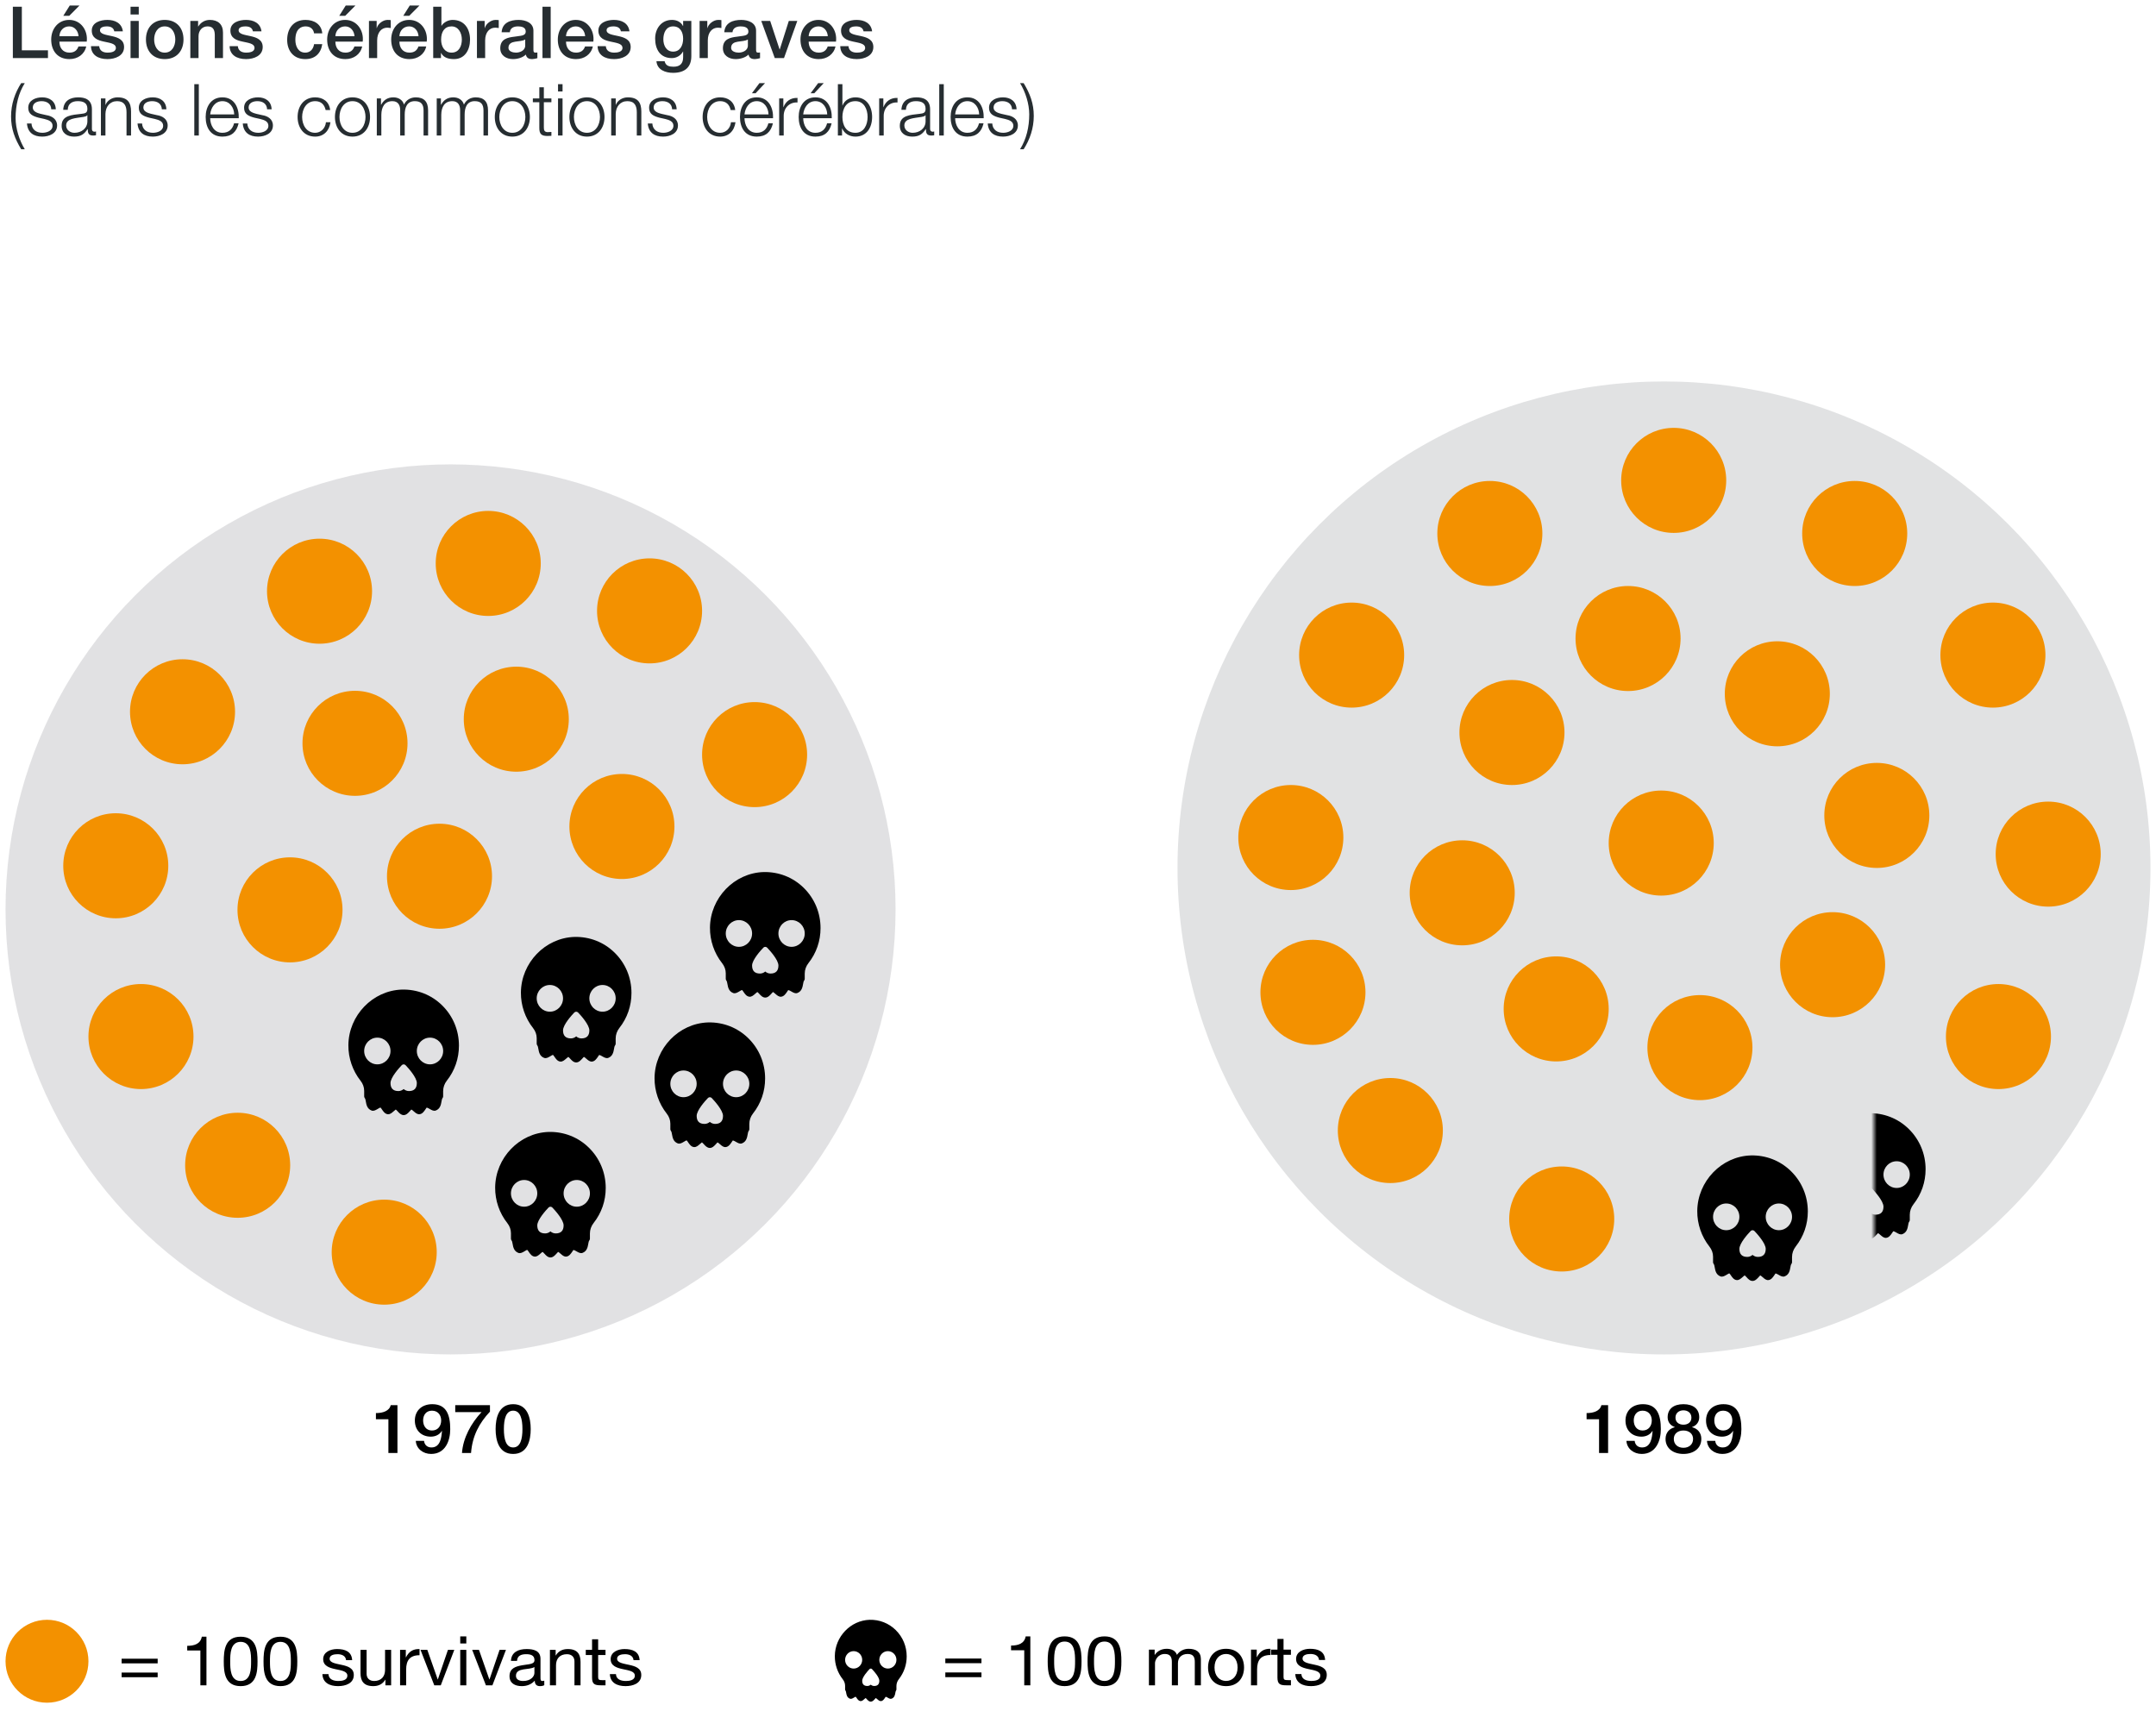 <svg xmlns="http://www.w3.org/2000/svg" xmlns:xlink="http://www.w3.org/1999/xlink" style="background:#fff" viewBox="0 0 390 313">
  <defs>
    <rect id="hirnverletzung-grafik-f-a" width="22.733" height="37.442"/>
  </defs>
  <g fill="none" fill-rule="evenodd">
    <g transform="translate(1 84)">
      <circle cx="80.5" cy="80.5" r="80.5" fill="#C4C5C8" fill-opacity=".5"/>
      <circle cx="9.5" cy="9.5" r="9.5" fill="#F39100" transform="translate(22.517 35.25)"/>
      <circle cx="9.5" cy="9.5" r="9.5" fill="#F39100" transform="translate(47.3 13.442)"/>
      <circle cx="9.5" cy="9.5" r="9.5" fill="#F39100" transform="translate(77.817 8.417)"/>
      <circle cx="9.5" cy="9.5" r="9.5" fill="#F39100" transform="translate(107 17)"/>
      <circle cx="9.5" cy="9.5" r="9.5" fill="#F39100" transform="translate(126 43)"/>
      <circle cx="9.5" cy="9.5" r="9.5" fill="#F39100" transform="translate(102 56)"/>
      <circle cx="9.5" cy="9.5" r="9.5" fill="#F39100" transform="translate(69 65)"/>
      <circle cx="9.5" cy="9.5" r="9.5" fill="#F39100" transform="translate(59 133)"/>
      <circle cx="9.5" cy="9.5" r="9.5" fill="#F39100" transform="translate(15 94)"/>
      <circle cx="9.5" cy="9.5" r="9.5" fill="#F39100" transform="translate(53.717 40.958)"/>
      <circle cx="9.5" cy="9.5" r="9.5" fill="#F39100" transform="translate(41.958 71.083)"/>
      <circle cx="9.5" cy="9.5" r="9.5" fill="#F39100" transform="translate(10.442 63.108)"/>
      <circle cx="9.5" cy="9.5" r="9.5" fill="#F39100" transform="translate(32.492 117.283)"/>
      <circle cx="9.5" cy="9.5" r="9.5" fill="#F39100" transform="translate(82.892 36.592)"/>
      <path fill="#000" fill-rule="nonzero" d="M16.982,2.862 C15.025,0.935 12.438,-0.061 9.71,0.003 C4.411,0.165 0.064,4.676 0.019,10.059 C4.05107021e-05,12.394 0.785,14.681 2.226,16.501 C2.645,17.028 2.876,17.673 2.876,18.316 L2.876,19.326 C2.876,19.349 2.886,19.369 2.889,19.39 C2.893,19.426 2.897,19.462 2.91,19.495 C2.921,19.527 2.94,19.552 2.957,19.58 C2.971,19.601 2.976,19.625 2.992,19.643 C3.088,19.752 3.133,20.016 3.179,20.27 C3.277,20.819 3.41,21.572 4.209,21.88 C4.579,22.023 4.937,21.818 5.282,21.618 C5.452,21.519 5.769,21.315 5.831,21.346 C5.89,21.386 6.014,21.57 6.096,21.692 C6.337,22.048 6.636,22.49 7.132,22.549 C7.547,22.6 7.879,22.303 8.178,22.04 C8.305,21.928 8.542,21.718 8.589,21.699 C8.658,21.73 8.827,21.913 8.927,22.023 C9.204,22.328 9.548,22.707 10.018,22.707 C10.489,22.707 10.832,22.328 11.11,22.023 C11.209,21.912 11.376,21.729 11.401,21.706 C11.494,21.717 11.732,21.927 11.858,22.04 C12.156,22.302 12.498,22.603 12.903,22.549 C13.399,22.489 13.7,22.047 13.942,21.692 C14.026,21.57 14.152,21.385 14.164,21.362 C14.29,21.342 14.581,21.512 14.76,21.616 C15.106,21.816 15.464,22.02 15.834,21.878 C16.629,21.57 16.762,20.818 16.859,20.269 C16.903,20.014 16.95,19.751 17.043,19.643 C17.059,19.626 17.063,19.605 17.076,19.585 C17.095,19.555 17.116,19.526 17.128,19.492 C17.14,19.461 17.142,19.429 17.147,19.396 C17.151,19.372 17.161,19.349 17.161,19.324 L17.161,18.369 C17.161,17.693 17.399,17.02 17.829,16.475 C19.262,14.66 20.019,12.47 20.019,10.143 C20.02,7.377 18.941,4.79 16.982,2.862 Z M5.257,13.528 C3.944,13.528 2.876,12.444 2.876,11.112 C2.876,9.78 3.944,8.696 5.257,8.696 C6.571,8.696 7.638,9.78 7.638,11.112 C7.638,12.444 6.571,13.528 5.257,13.528 Z M10.972,18.36 C10.631,18.36 10.286,18.229 10.019,17.995 C9.753,18.23 9.408,18.36 9.067,18.36 C8.119,18.36 7.638,17.872 7.638,16.91 C7.638,15.888 9.199,14.175 9.677,13.675 C9.679,13.673 9.683,13.672 9.685,13.669 C9.687,13.667 9.687,13.665 9.689,13.664 C9.709,13.644 9.735,13.635 9.757,13.62 C9.785,13.6 9.811,13.577 9.841,13.565 C9.873,13.553 9.905,13.551 9.938,13.545 C9.965,13.54 9.993,13.531 10.02,13.531 C10.049,13.531 10.075,13.54 10.103,13.545 C10.136,13.551 10.169,13.553 10.2,13.566 C10.23,13.579 10.255,13.601 10.282,13.62 C10.305,13.635 10.331,13.645 10.352,13.665 C10.354,13.667 10.354,13.669 10.356,13.67 C10.358,13.672 10.361,13.673 10.363,13.676 C10.841,14.176 12.402,15.889 12.402,16.911 C12.4,17.872 11.919,18.36 10.972,18.36 Z M14.781,13.528 C13.468,13.528 12.4,12.444 12.4,11.112 C12.4,9.78 13.468,8.696 14.781,8.696 C16.095,8.696 17.162,9.78 17.162,11.112 C17.162,12.444 16.095,13.528 14.781,13.528 Z" transform="translate(93.208 85.475)"/>
      <path fill="#000" fill-rule="nonzero" d="M16.982,2.862 C15.025,0.935 12.438,-0.061 9.71,0.003 C4.411,0.165 0.064,4.676 0.019,10.059 C4.05107021e-05,12.394 0.785,14.681 2.226,16.501 C2.645,17.028 2.876,17.673 2.876,18.316 L2.876,19.326 C2.876,19.349 2.886,19.369 2.889,19.39 C2.893,19.426 2.897,19.462 2.91,19.495 C2.921,19.527 2.94,19.552 2.957,19.58 C2.971,19.601 2.976,19.625 2.992,19.643 C3.088,19.752 3.133,20.016 3.179,20.27 C3.277,20.819 3.41,21.572 4.209,21.88 C4.579,22.023 4.937,21.818 5.282,21.618 C5.452,21.519 5.769,21.315 5.831,21.346 C5.89,21.386 6.014,21.57 6.096,21.692 C6.337,22.048 6.636,22.49 7.132,22.549 C7.547,22.6 7.879,22.303 8.178,22.04 C8.305,21.928 8.542,21.718 8.589,21.699 C8.658,21.73 8.827,21.913 8.927,22.023 C9.204,22.328 9.548,22.707 10.018,22.707 C10.489,22.707 10.832,22.328 11.11,22.023 C11.209,21.912 11.376,21.729 11.401,21.706 C11.494,21.717 11.732,21.927 11.858,22.04 C12.156,22.302 12.498,22.603 12.903,22.549 C13.399,22.489 13.7,22.047 13.942,21.692 C14.026,21.57 14.152,21.385 14.164,21.362 C14.29,21.342 14.581,21.512 14.76,21.616 C15.106,21.816 15.464,22.02 15.834,21.878 C16.629,21.57 16.762,20.818 16.859,20.269 C16.903,20.014 16.95,19.751 17.043,19.643 C17.059,19.626 17.063,19.605 17.076,19.585 C17.095,19.555 17.116,19.526 17.128,19.492 C17.14,19.461 17.142,19.429 17.147,19.396 C17.151,19.372 17.161,19.349 17.161,19.324 L17.161,18.369 C17.161,17.693 17.399,17.02 17.829,16.475 C19.262,14.66 20.019,12.47 20.019,10.143 C20.02,7.377 18.941,4.79 16.982,2.862 Z M5.257,13.528 C3.944,13.528 2.876,12.444 2.876,11.112 C2.876,9.78 3.944,8.696 5.257,8.696 C6.571,8.696 7.638,9.78 7.638,11.112 C7.638,12.444 6.571,13.528 5.257,13.528 Z M10.972,18.36 C10.631,18.36 10.286,18.229 10.019,17.995 C9.753,18.23 9.408,18.36 9.067,18.36 C8.119,18.36 7.638,17.872 7.638,16.91 C7.638,15.888 9.199,14.175 9.677,13.675 C9.679,13.673 9.683,13.672 9.685,13.669 C9.687,13.667 9.687,13.665 9.689,13.664 C9.709,13.644 9.735,13.635 9.757,13.62 C9.785,13.6 9.811,13.577 9.841,13.565 C9.873,13.553 9.905,13.551 9.938,13.545 C9.965,13.54 9.993,13.531 10.02,13.531 C10.049,13.531 10.075,13.54 10.103,13.545 C10.136,13.551 10.169,13.553 10.2,13.566 C10.23,13.579 10.255,13.601 10.282,13.62 C10.305,13.635 10.331,13.645 10.352,13.665 C10.354,13.667 10.354,13.669 10.356,13.67 C10.358,13.672 10.361,13.673 10.363,13.676 C10.841,14.176 12.402,15.889 12.402,16.911 C12.4,17.872 11.919,18.36 10.972,18.36 Z M14.781,13.528 C13.468,13.528 12.4,12.444 12.4,11.112 C12.4,9.78 13.468,8.696 14.781,8.696 C16.095,8.696 17.162,9.78 17.162,11.112 C17.162,12.444 16.095,13.528 14.781,13.528 Z" transform="translate(127.408 73.742)"/>
      <path fill="#000" fill-rule="nonzero" d="M16.982,2.862 C15.025,0.935 12.438,-0.061 9.71,0.003 C4.411,0.165 0.064,4.676 0.019,10.059 C4.05107021e-05,12.394 0.785,14.681 2.226,16.501 C2.645,17.028 2.876,17.673 2.876,18.316 L2.876,19.326 C2.876,19.349 2.886,19.369 2.889,19.39 C2.893,19.426 2.897,19.462 2.91,19.495 C2.921,19.527 2.94,19.552 2.957,19.58 C2.971,19.601 2.976,19.625 2.992,19.643 C3.088,19.752 3.133,20.016 3.179,20.27 C3.277,20.819 3.41,21.572 4.209,21.88 C4.579,22.023 4.937,21.818 5.282,21.618 C5.452,21.519 5.769,21.315 5.831,21.346 C5.89,21.386 6.014,21.57 6.096,21.692 C6.337,22.048 6.636,22.49 7.132,22.549 C7.547,22.6 7.879,22.303 8.178,22.04 C8.305,21.928 8.542,21.718 8.589,21.699 C8.658,21.73 8.827,21.913 8.927,22.023 C9.204,22.328 9.548,22.707 10.018,22.707 C10.489,22.707 10.832,22.328 11.11,22.023 C11.209,21.912 11.376,21.729 11.401,21.706 C11.494,21.717 11.732,21.927 11.858,22.04 C12.156,22.302 12.498,22.603 12.903,22.549 C13.399,22.489 13.7,22.047 13.942,21.692 C14.026,21.57 14.152,21.385 14.164,21.362 C14.29,21.342 14.581,21.512 14.76,21.616 C15.106,21.816 15.464,22.02 15.834,21.878 C16.629,21.57 16.762,20.818 16.859,20.269 C16.903,20.014 16.95,19.751 17.043,19.643 C17.059,19.626 17.063,19.605 17.076,19.585 C17.095,19.555 17.116,19.526 17.128,19.492 C17.14,19.461 17.142,19.429 17.147,19.396 C17.151,19.372 17.161,19.349 17.161,19.324 L17.161,18.369 C17.161,17.693 17.399,17.02 17.829,16.475 C19.262,14.66 20.019,12.47 20.019,10.143 C20.02,7.377 18.941,4.79 16.982,2.862 Z M5.257,13.528 C3.944,13.528 2.876,12.444 2.876,11.112 C2.876,9.78 3.944,8.696 5.257,8.696 C6.571,8.696 7.638,9.78 7.638,11.112 C7.638,12.444 6.571,13.528 5.257,13.528 Z M10.972,18.36 C10.631,18.36 10.286,18.229 10.019,17.995 C9.753,18.23 9.408,18.36 9.067,18.36 C8.119,18.36 7.638,17.872 7.638,16.91 C7.638,15.888 9.199,14.175 9.677,13.675 C9.679,13.673 9.683,13.672 9.685,13.669 C9.687,13.667 9.687,13.665 9.689,13.664 C9.709,13.644 9.735,13.635 9.757,13.62 C9.785,13.6 9.811,13.577 9.841,13.565 C9.873,13.553 9.905,13.551 9.938,13.545 C9.965,13.54 9.993,13.531 10.02,13.531 C10.049,13.531 10.075,13.54 10.103,13.545 C10.136,13.551 10.169,13.553 10.2,13.566 C10.23,13.579 10.255,13.601 10.282,13.62 C10.305,13.635 10.331,13.645 10.352,13.665 C10.354,13.667 10.354,13.669 10.356,13.67 C10.358,13.672 10.361,13.673 10.363,13.676 C10.841,14.176 12.402,15.889 12.402,16.911 C12.4,17.872 11.919,18.36 10.972,18.36 Z M14.781,13.528 C13.468,13.528 12.4,12.444 12.4,11.112 C12.4,9.78 13.468,8.696 14.781,8.696 C16.095,8.696 17.162,9.78 17.162,11.112 C17.162,12.444 16.095,13.528 14.781,13.528 Z" transform="translate(117.383 100.942)"/>
      <path fill="#000" fill-rule="nonzero" d="M16.982,2.862 C15.025,0.935 12.438,-0.061 9.71,0.003 C4.411,0.165 0.064,4.676 0.019,10.059 C4.05107021e-05,12.394 0.785,14.681 2.226,16.501 C2.645,17.028 2.876,17.673 2.876,18.316 L2.876,19.326 C2.876,19.349 2.886,19.369 2.889,19.39 C2.893,19.426 2.897,19.462 2.91,19.495 C2.921,19.527 2.94,19.552 2.957,19.58 C2.971,19.601 2.976,19.625 2.992,19.643 C3.088,19.752 3.133,20.016 3.179,20.27 C3.277,20.819 3.41,21.572 4.209,21.88 C4.579,22.023 4.937,21.818 5.282,21.618 C5.452,21.519 5.769,21.315 5.831,21.346 C5.89,21.386 6.014,21.57 6.096,21.692 C6.337,22.048 6.636,22.49 7.132,22.549 C7.547,22.6 7.879,22.303 8.178,22.04 C8.305,21.928 8.542,21.718 8.589,21.699 C8.658,21.73 8.827,21.913 8.927,22.023 C9.204,22.328 9.548,22.707 10.018,22.707 C10.489,22.707 10.832,22.328 11.11,22.023 C11.209,21.912 11.376,21.729 11.401,21.706 C11.494,21.717 11.732,21.927 11.858,22.04 C12.156,22.302 12.498,22.603 12.903,22.549 C13.399,22.489 13.7,22.047 13.942,21.692 C14.026,21.57 14.152,21.385 14.164,21.362 C14.29,21.342 14.581,21.512 14.76,21.616 C15.106,21.816 15.464,22.02 15.834,21.878 C16.629,21.57 16.762,20.818 16.859,20.269 C16.903,20.014 16.95,19.751 17.043,19.643 C17.059,19.626 17.063,19.605 17.076,19.585 C17.095,19.555 17.116,19.526 17.128,19.492 C17.14,19.461 17.142,19.429 17.147,19.396 C17.151,19.372 17.161,19.349 17.161,19.324 L17.161,18.369 C17.161,17.693 17.399,17.02 17.829,16.475 C19.262,14.66 20.019,12.47 20.019,10.143 C20.02,7.377 18.941,4.79 16.982,2.862 Z M5.257,13.528 C3.944,13.528 2.876,12.444 2.876,11.112 C2.876,9.78 3.944,8.696 5.257,8.696 C6.571,8.696 7.638,9.78 7.638,11.112 C7.638,12.444 6.571,13.528 5.257,13.528 Z M10.972,18.36 C10.631,18.36 10.286,18.229 10.019,17.995 C9.753,18.23 9.408,18.36 9.067,18.36 C8.119,18.36 7.638,17.872 7.638,16.91 C7.638,15.888 9.199,14.175 9.677,13.675 C9.679,13.673 9.683,13.672 9.685,13.669 C9.687,13.667 9.687,13.665 9.689,13.664 C9.709,13.644 9.735,13.635 9.757,13.62 C9.785,13.6 9.811,13.577 9.841,13.565 C9.873,13.553 9.905,13.551 9.938,13.545 C9.965,13.54 9.993,13.531 10.02,13.531 C10.049,13.531 10.075,13.54 10.103,13.545 C10.136,13.551 10.169,13.553 10.2,13.566 C10.23,13.579 10.255,13.601 10.282,13.62 C10.305,13.635 10.331,13.645 10.352,13.665 C10.354,13.667 10.354,13.669 10.356,13.67 C10.358,13.672 10.361,13.673 10.363,13.676 C10.841,14.176 12.402,15.889 12.402,16.911 C12.4,17.872 11.919,18.36 10.972,18.36 Z M14.781,13.528 C13.468,13.528 12.4,12.444 12.4,11.112 C12.4,9.78 13.468,8.696 14.781,8.696 C16.095,8.696 17.162,9.78 17.162,11.112 C17.162,12.444 16.095,13.528 14.781,13.528 Z" transform="translate(88.55 120.75)"/>
      <path fill="#000" fill-rule="nonzero" d="M16.982,2.862 C15.025,0.935 12.438,-0.061 9.71,0.003 C4.411,0.165 0.064,4.676 0.019,10.059 C4.05107021e-05,12.394 0.785,14.681 2.226,16.501 C2.645,17.028 2.876,17.673 2.876,18.316 L2.876,19.326 C2.876,19.349 2.886,19.369 2.889,19.39 C2.893,19.426 2.897,19.462 2.91,19.495 C2.921,19.527 2.94,19.552 2.957,19.58 C2.971,19.601 2.976,19.625 2.992,19.643 C3.088,19.752 3.133,20.016 3.179,20.27 C3.277,20.819 3.41,21.572 4.209,21.88 C4.579,22.023 4.937,21.818 5.282,21.618 C5.452,21.519 5.769,21.315 5.831,21.346 C5.89,21.386 6.014,21.57 6.096,21.692 C6.337,22.048 6.636,22.49 7.132,22.549 C7.547,22.6 7.879,22.303 8.178,22.04 C8.305,21.928 8.542,21.718 8.589,21.699 C8.658,21.73 8.827,21.913 8.927,22.023 C9.204,22.328 9.548,22.707 10.018,22.707 C10.489,22.707 10.832,22.328 11.11,22.023 C11.209,21.912 11.376,21.729 11.401,21.706 C11.494,21.717 11.732,21.927 11.858,22.04 C12.156,22.302 12.498,22.603 12.903,22.549 C13.399,22.489 13.7,22.047 13.942,21.692 C14.026,21.57 14.152,21.385 14.164,21.362 C14.29,21.342 14.581,21.512 14.76,21.616 C15.106,21.816 15.464,22.02 15.834,21.878 C16.629,21.57 16.762,20.818 16.859,20.269 C16.903,20.014 16.95,19.751 17.043,19.643 C17.059,19.626 17.063,19.605 17.076,19.585 C17.095,19.555 17.116,19.526 17.128,19.492 C17.14,19.461 17.142,19.429 17.147,19.396 C17.151,19.372 17.161,19.349 17.161,19.324 L17.161,18.369 C17.161,17.693 17.399,17.02 17.829,16.475 C19.262,14.66 20.019,12.47 20.019,10.143 C20.02,7.377 18.941,4.79 16.982,2.862 Z M5.257,13.528 C3.944,13.528 2.876,12.444 2.876,11.112 C2.876,9.78 3.944,8.696 5.257,8.696 C6.571,8.696 7.638,9.78 7.638,11.112 C7.638,12.444 6.571,13.528 5.257,13.528 Z M10.972,18.36 C10.631,18.36 10.286,18.229 10.019,17.995 C9.753,18.23 9.408,18.36 9.067,18.36 C8.119,18.36 7.638,17.872 7.638,16.91 C7.638,15.888 9.199,14.175 9.677,13.675 C9.679,13.673 9.683,13.672 9.685,13.669 C9.687,13.667 9.687,13.665 9.689,13.664 C9.709,13.644 9.735,13.635 9.757,13.62 C9.785,13.6 9.811,13.577 9.841,13.565 C9.873,13.553 9.905,13.551 9.938,13.545 C9.965,13.54 9.993,13.531 10.02,13.531 C10.049,13.531 10.075,13.54 10.103,13.545 C10.136,13.551 10.169,13.553 10.2,13.566 C10.23,13.579 10.255,13.601 10.282,13.62 C10.305,13.635 10.331,13.645 10.352,13.665 C10.354,13.667 10.354,13.669 10.356,13.67 C10.358,13.672 10.361,13.673 10.363,13.676 C10.841,14.176 12.402,15.889 12.402,16.911 C12.4,17.872 11.919,18.36 10.972,18.36 Z M14.781,13.528 C13.468,13.528 12.4,12.444 12.4,11.112 C12.4,9.78 13.468,8.696 14.781,8.696 C16.095,8.696 17.162,9.78 17.162,11.112 C17.162,12.444 16.095,13.528 14.781,13.528 Z" transform="translate(62 95)"/>
    </g>
    <path fill="#000" d="M68 256.72L70.256 256.72 70.256 262.827 71.895 262.827 71.895 254.173 70.675 254.173C70.452 255.212 69.259 255.62 68 255.607L68 256.72zM78.138 255.174C77.049 255.174 76.538 256.003 76.538 256.942 76.538 257.882 77.049 258.76 78.138 258.76 79.252 258.76 79.803 257.894 79.803 256.942 79.803 256.015 79.252 255.174 78.138 255.174zM75.213 260.639L76.708 260.639C76.774 261.343 77.272 261.826 78.046 261.826 79.672 261.826 79.856 259.996 79.948 258.859L79.921 258.834C79.528 259.501 78.78 259.872 77.941 259.872 76.21 259.872 75.043 258.723 75.043 256.955 75.043 255.273 76.197 254 78.203 254 80.8 254 81.443 256.003 81.443 258.525 81.443 260.589 80.577 263 77.98 263 76.525 263 75.292 262.048 75.213 260.639zM82.348 255.434L87.108 255.434C85.22 257.437 83.764 260.095 83.567 262.827L85.207 262.827C85.443 259.699 86.715 257.387 88.63 255.348L88.63 254.173 82.348 254.173 82.348 255.434zM92.826 261.826C94.138 261.826 94.505 260.305 94.505 258.5 94.505 256.695 94.138 255.174 92.826 255.174 91.515 255.174 91.148 256.695 91.148 258.5 91.148 260.305 91.515 261.826 92.826 261.826zM92.826 254C95.462 254 96 256.534 96 258.5 96 260.466 95.462 263 92.826 263 90.19 263 89.652 260.466 89.652 258.5 89.652 256.534 90.19 254 92.826 254zM28.521 300.041L22 300.041 22 300.884 28.521 300.884 28.521 300.041zM22 303.388L28.521 303.388 28.521 302.545 22 302.545 22 303.388zM37.345 296.062L36.504 296.062C36.258 297.388 35.12 297.711 33.865 297.711L33.865 298.554 36.246 298.554 36.246 304.851 37.345 304.851 37.345 296.062zM40.477 300.537C40.477 298.591 40.658 296.062 43.53 296.062 46.402 296.062 46.584 298.591 46.584 300.537 46.584 302.471 46.402 305 43.53 305 40.658 305 40.477 302.471 40.477 300.537zM41.641 300.525C41.641 301.839 41.654 304.07 43.53 304.07 45.406 304.07 45.419 301.839 45.419 300.525 45.419 299.223 45.406 296.992 43.53 296.992 41.654 296.992 41.641 299.223 41.641 300.525zM47.67 300.537C47.67 298.591 47.852 296.062 50.724 296.062 53.596 296.062 53.778 298.591 53.778 300.537 53.778 302.471 53.596 305 50.724 305 47.852 305 47.67 302.471 47.67 300.537zM48.835 300.525C48.835 301.839 48.848 304.07 50.724 304.07 52.6 304.07 52.613 301.839 52.613 300.525 52.613 299.223 52.6 296.992 50.724 296.992 48.848 296.992 48.835 299.223 48.835 300.525zM58.319 302.831C58.384 304.417 59.652 305 61.153 305 62.511 305 63.999 304.504 63.999 302.979 63.999 301.74 62.912 301.393 61.813 301.157 60.79 300.921 59.626 300.798 59.626 300.041 59.626 299.397 60.389 299.223 61.049 299.223 61.774 299.223 62.524 299.483 62.602 300.302L63.702 300.302C63.611 298.74 62.434 298.293 60.959 298.293 59.794 298.293 58.461 298.826 58.461 300.116 58.461 301.343 59.561 301.69 60.648 301.926 61.748 302.161 62.835 302.298 62.835 303.116 62.835 303.921 61.903 304.07 61.217 304.07 60.312 304.07 59.458 303.773 59.419 302.831L58.319 302.831zM70.753 298.442L69.653 298.442 69.653 302.062C69.653 303.215 69.006 304.07 67.674 304.07 66.833 304.07 66.315 303.562 66.315 302.781L66.315 298.442 65.215 298.442 65.215 302.657C65.215 304.033 65.759 305 67.519 305 68.476 305 69.226 304.628 69.692 303.835L69.718 303.835 69.718 304.851 70.753 304.851 70.753 298.442zM72.371 304.851L73.47 304.851 73.47 302C73.47 300.376 74.117 299.409 75.89 299.409L75.89 298.293C74.7 298.256 73.962 298.764 73.432 299.793L73.406 299.793 73.406 298.442 72.371 298.442 72.371 304.851zM82.178 298.442L81.027 298.442 79.202 303.785 79.176 303.785 77.3 298.442 76.071 298.442 78.555 304.851 79.733 304.851 82.178 298.442zM83.252 304.851L84.352 304.851 84.352 298.442 83.252 298.442 83.252 304.851zM84.352 296L83.252 296 83.252 297.289 84.352 297.289 84.352 296zM91.52 298.442L90.368 298.442 88.544 303.785 88.518 303.785 86.642 298.442 85.413 298.442 87.897 304.851 89.074 304.851 91.52 298.442zM96.67 302.62L96.67 301.541C96.243 301.839 95.414 301.851 94.677 301.975 93.952 302.099 93.331 302.347 93.331 303.128 93.331 303.822 93.952 304.07 94.625 304.07 96.074 304.07 96.67 303.202 96.67 302.62zM98.455 304.008L98.455 304.826C98.261 304.938 98.015 305 97.666 305 97.096 305 96.734 304.702 96.734 304.008 96.126 304.69 95.311 305 94.379 305 93.163 305 92.167 304.479 92.167 303.202 92.167 301.752 93.292 301.442 94.431 301.231 95.647 301.008 96.682 301.083 96.682 300.289 96.682 299.372 95.893 299.223 95.194 299.223 94.263 299.223 93.577 299.496 93.525 300.438L92.426 300.438C92.49 298.851 93.771 298.293 95.259 298.293 96.462 298.293 97.769 298.554 97.769 300.054L97.769 303.351C97.769 303.847 97.769 304.07 98.119 304.07 98.209 304.07 98.313 304.058 98.455 304.008zM99.477 304.851L100.577 304.851 100.577 301.231C100.577 300.079 101.224 299.223 102.557 299.223 103.398 299.223 103.915 299.731 103.915 300.512L103.915 304.851 105.015 304.851 105.015 300.636C105.015 299.26 104.472 298.293 102.712 298.293 101.754 298.293 101.004 298.665 100.538 299.459L100.512 299.459 100.512 298.442 99.477 298.442 99.477 304.851zM108.198 296.521L107.098 296.521 107.098 298.442 105.96 298.442 105.96 299.372 107.098 299.372 107.098 303.45C107.098 304.628 107.551 304.851 108.69 304.851L109.531 304.851 109.531 303.921 109.026 303.921C108.34 303.921 108.198 303.835 108.198 303.351L108.198 299.372 109.531 299.372 109.531 298.442 108.198 298.442 108.198 296.521zM110.32 302.831C110.385 304.417 111.653 305 113.153 305 114.512 305 116 304.504 116 302.979 116 301.74 114.913 301.393 113.813 301.157 112.791 300.921 111.627 300.798 111.627 300.041 111.627 299.397 112.39 299.223 113.05 299.223 113.775 299.223 114.525 299.483 114.603 300.302L115.702 300.302C115.612 298.74 114.434 298.293 112.959 298.293 111.795 298.293 110.462 298.826 110.462 300.116 110.462 301.343 111.562 301.69 112.649 301.926 113.749 302.161 114.836 302.298 114.836 303.116 114.836 303.921 113.904 304.07 113.218 304.07 112.312 304.07 111.459 303.773 111.42 302.831L110.32 302.831zM177.536 300.007L171 300.007 171 300.856 177.536 300.856 177.536 300.007zM171 303.377L177.536 303.377 177.536 302.528 171 302.528 171 303.377zM186.379 296L185.537 296C185.29 297.336 184.149 297.66 182.891 297.66L182.891 298.509 185.277 298.509 185.277 304.85 186.379 304.85 186.379 296zM189.518 300.506C189.518 298.546 189.699 296 192.578 296 195.457 296 195.638 298.546 195.638 300.506 195.638 302.454 195.457 305 192.578 305 189.699 305 189.518 302.454 189.518 300.506zM190.685 300.494C190.685 301.817 190.698 304.064 192.578 304.064 194.458 304.064 194.471 301.817 194.471 300.494 194.471 299.183 194.458 296.936 192.578 296.936 190.698 296.936 190.685 299.183 190.685 300.494zM196.727 300.506C196.727 298.546 196.909 296 199.788 296 202.667 296 202.848 298.546 202.848 300.506 202.848 302.454 202.667 305 199.788 305 196.909 305 196.727 302.454 196.727 300.506zM197.895 300.494C197.895 301.817 197.908 304.064 199.788 304.064 201.668 304.064 201.681 301.817 201.681 300.494 201.681 299.183 201.668 296.936 199.788 296.936 197.908 296.936 197.895 299.183 197.895 300.494zM207.828 304.85L208.93 304.85 208.93 300.831C208.93 300.344 209.41 299.183 210.719 299.183 211.705 299.183 211.977 299.782 211.977 300.619L211.977 304.85 213.079 304.85 213.079 300.831C213.079 299.832 213.767 299.183 214.83 299.183 215.906 299.183 216.127 299.82 216.127 300.619L216.127 304.85 217.229 304.85 217.229 300.119C217.229 298.784 216.334 298.247 214.999 298.247 214.143 298.247 213.352 298.659 212.898 299.345 212.626 298.559 211.874 298.247 211.057 298.247 210.136 298.247 209.384 298.621 208.891 299.345L208.865 299.345 208.865 298.397 207.828 298.397 207.828 304.85zM218.526 301.63C218.526 299.732 219.654 298.247 221.781 298.247 223.907 298.247 225.036 299.732 225.036 301.63 225.036 303.515 223.907 305 221.781 305 219.654 305 218.526 303.515 218.526 301.63zM219.693 301.63C219.693 303.19 220.627 304.064 221.781 304.064 222.935 304.064 223.868 303.19 223.868 301.63 223.868 300.057 222.935 299.183 221.781 299.183 220.627 299.183 219.693 300.057 219.693 301.63zM226.293 304.85L227.396 304.85 227.396 301.979C227.396 300.344 228.044 299.37 229.821 299.37L229.821 298.247C228.628 298.209 227.888 298.721 227.357 299.757L227.331 299.757 227.331 298.397 226.293 298.397 226.293 304.85zM232.181 296.462L231.078 296.462 231.078 298.397 229.937 298.397 229.937 299.333 231.078 299.333 231.078 303.44C231.078 304.626 231.532 304.85 232.673 304.85L233.516 304.85 233.516 303.914 233.011 303.914C232.323 303.914 232.181 303.827 232.181 303.34L232.181 299.333 233.516 299.333 233.516 298.397 232.181 298.397 232.181 296.462zM234.307 302.816C234.372 304.413 235.643 305 237.147 305 238.509 305 240 304.501 240 302.965 240 301.717 238.911 301.368 237.808 301.13 236.784 300.893 235.617 300.768 235.617 300.007 235.617 299.358 236.382 299.183 237.043 299.183 237.77 299.183 238.522 299.445 238.6 300.269L239.702 300.269C239.611 298.696 238.431 298.247 236.953 298.247 235.786 298.247 234.45 298.784 234.45 300.082 234.45 301.318 235.552 301.667 236.641 301.904 237.744 302.141 238.833 302.279 238.833 303.103 238.833 303.914 237.899 304.064 237.212 304.064 236.304 304.064 235.448 303.764 235.41 302.816L234.307 302.816zM287 256.72L289.254 256.72 289.254 262.827 290.891 262.827 290.891 254.173 289.673 254.173C289.45 255.212 288.258 255.62 287 255.607L287 256.72zM297.128 255.174C296.041 255.174 295.53 256.003 295.53 256.942 295.53 257.882 296.041 258.76 297.128 258.76 298.242 258.76 298.792 257.894 298.792 256.942 298.792 256.015 298.242 255.174 297.128 255.174zM294.206 260.639L295.7 260.639C295.766 261.343 296.263 261.826 297.036 261.826 298.661 261.826 298.845 259.996 298.936 258.859L298.91 258.834C298.517 259.501 297.77 259.872 296.932 259.872 295.202 259.872 294.036 258.723 294.036 256.955 294.036 255.273 295.189 254 297.194 254 299.788 254 300.43 256.003 300.43 258.525 300.43 260.589 299.565 263 296.971 263 295.517 263 294.285 262.048 294.206 260.639zM304.518 261.887C305.514 261.887 306.261 261.294 306.261 260.28 306.261 259.328 305.514 258.76 304.518 258.76 303.522 258.76 302.775 259.328 302.775 260.28 302.775 261.294 303.522 261.887 304.518 261.887zM304.518 263C302.657 263 301.282 261.974 301.282 260.28 301.282 259.192 301.937 258.413 302.959 258.166L302.959 258.141C302.133 257.845 301.662 257.202 301.662 256.361 301.662 254.89 302.697 254 304.518 254 306.339 254 307.374 254.89 307.374 256.361 307.374 257.202 306.903 257.845 306.077 258.141L306.077 258.166C307.099 258.413 307.754 259.192 307.754 260.28 307.754 261.974 306.379 263 304.518 263zM304.518 255.113C303.719 255.113 303.077 255.582 303.077 256.435 303.077 257.251 303.693 257.709 304.518 257.709 305.343 257.709 305.959 257.251 305.959 256.435 305.959 255.582 305.317 255.113 304.518 255.113zM311.698 255.174C310.611 255.174 310.1 256.003 310.1 256.942 310.1 257.882 310.611 258.76 311.698 258.76 312.812 258.76 313.362 257.894 313.362 256.942 313.362 256.015 312.812 255.174 311.698 255.174zM308.776 260.639L310.27 260.639C310.336 261.343 310.833 261.826 311.606 261.826 313.231 261.826 313.415 259.996 313.506 258.859L313.48 258.834C313.087 259.501 312.34 259.872 311.502 259.872 309.772 259.872 308.606 258.723 308.606 256.955 308.606 255.273 309.759 254 311.764 254 314.358 254 315 256.003 315 258.525 315 260.589 314.135 263 311.541 263 310.087 263 308.855 262.048 308.776 260.639z"/>
    <path fill="#262D31" d="M2.325,10.508 L8.676,10.508 L8.676,9.103 L3.952,9.103 L3.952,1.221 L2.325,1.221 L2.325,10.508 Z M15.69,7.53 L10.745,7.53 C10.745,8.583 11.318,9.52 12.554,9.52 C13.413,9.52 13.933,9.142 14.193,8.401 L15.599,8.401 C15.273,9.871 14.024,10.69 12.554,10.69 C10.446,10.69 9.261,9.22 9.261,7.152 C9.261,5.24 10.511,3.601 12.515,3.601 C14.636,3.601 15.937,5.513 15.69,7.53 Z M10.745,6.554 L14.206,6.554 C14.154,5.617 13.517,4.772 12.515,4.772 C11.487,4.772 10.784,5.552 10.745,6.554 Z M11.448,2.86 L12.528,2.86 L14.376,1 L12.619,1 L11.448,2.86 Z M16.458,8.349 C16.484,9.936 17.746,10.69 19.438,10.69 C20.83,10.69 22.444,10.105 22.444,8.505 C22.444,7.178 21.351,6.788 20.271,6.541 C19.178,6.294 18.085,6.19 18.085,5.461 C18.085,4.876 18.878,4.772 19.308,4.772 C19.958,4.772 20.544,4.967 20.674,5.67 L22.223,5.67 C22.04,4.174 20.791,3.601 19.412,3.601 C18.189,3.601 16.601,4.057 16.601,5.526 C16.601,6.892 17.668,7.282 18.761,7.517 C19.841,7.764 20.921,7.855 20.96,8.635 C20.999,9.403 20.023,9.52 19.464,9.52 C18.67,9.52 18.019,9.207 17.941,8.349 L16.458,8.349 Z M23.615,10.508 L25.099,10.508 L25.099,3.783 L23.615,3.783 L23.615,10.508 Z M23.615,2.626 L25.099,2.626 L25.099,1.221 L23.615,1.221 L23.615,2.626 Z M29.797,9.52 C31.124,9.52 31.71,8.31 31.71,7.139 C31.71,5.982 31.124,4.772 29.797,4.772 C28.469,4.772 27.884,5.982 27.884,7.139 C27.884,8.31 28.469,9.52 29.797,9.52 Z M29.797,10.69 C27.637,10.69 26.4,9.207 26.4,7.139 C26.4,5.084 27.637,3.601 29.797,3.601 C31.957,3.601 33.193,5.084 33.193,7.139 C33.193,9.207 31.957,10.69 29.797,10.69 Z M34.43,10.508 L35.913,10.508 L35.913,6.541 C35.913,5.552 36.551,4.772 37.54,4.772 C38.412,4.772 38.828,5.227 38.854,6.281 L38.854,10.508 L40.337,10.508 L40.337,5.891 C40.337,4.382 39.413,3.601 37.956,3.601 C37.071,3.601 36.303,4.057 35.861,4.798 L35.835,4.772 L35.835,3.783 L34.43,3.783 L34.43,10.508 Z M41.535,8.349 C41.561,9.936 42.823,10.69 44.515,10.69 C45.907,10.69 47.521,10.105 47.521,8.505 C47.521,7.178 46.428,6.788 45.348,6.541 C44.255,6.294 43.161,6.19 43.161,5.461 C43.161,4.876 43.955,4.772 44.385,4.772 C45.035,4.772 45.621,4.967 45.751,5.67 L47.3,5.67 C47.117,4.174 45.868,3.601 44.489,3.601 C43.266,3.601 41.678,4.057 41.678,5.526 C41.678,6.892 42.745,7.282 43.838,7.517 C44.918,7.764 45.998,7.855 46.037,8.635 C46.076,9.403 45.1,9.52 44.541,9.52 C43.747,9.52 43.096,9.207 43.018,8.349 L41.535,8.349 Z M58.296,6.034 C58.153,4.382 56.826,3.601 55.264,3.601 C53.052,3.601 51.946,5.188 51.946,7.217 C51.946,9.194 53.104,10.69 55.212,10.69 C56.943,10.69 58.023,9.728 58.296,7.985 L56.813,7.985 C56.669,8.947 56.071,9.52 55.212,9.52 C53.924,9.52 53.429,8.336 53.429,7.217 C53.429,5.175 54.509,4.772 55.277,4.772 C56.097,4.772 56.695,5.214 56.813,6.034 L58.296,6.034 Z M65.61,7.53 L60.665,7.53 C60.665,8.583 61.237,9.52 62.473,9.52 C63.332,9.52 63.853,9.142 64.113,8.401 L65.518,8.401 C65.193,9.871 63.944,10.69 62.473,10.69 C60.365,10.69 59.181,9.22 59.181,7.152 C59.181,5.24 60.43,3.601 62.434,3.601 C64.556,3.601 65.857,5.513 65.61,7.53 Z M60.665,6.554 L64.126,6.554 C64.074,5.617 63.436,4.772 62.434,4.772 C61.406,4.772 60.704,5.552 60.665,6.554 Z M61.367,2.86 L62.447,2.86 L64.295,1 L62.539,1 L61.367,2.86 Z M66.742,10.508 L68.225,10.508 L68.225,7.308 C68.225,5.826 69.032,5.006 70.047,5.006 C70.255,5.006 70.477,5.045 70.685,5.071 L70.685,3.64 C70.555,3.627 70.464,3.601 70.125,3.601 C69.214,3.601 68.33,4.369 68.16,5.084 L68.134,5.084 L68.134,3.783 L66.742,3.783 L66.742,10.508 Z M77.192,7.53 L72.247,7.53 C72.247,8.583 72.819,9.52 74.056,9.52 C74.914,9.52 75.435,9.142 75.695,8.401 L77.101,8.401 C76.775,9.871 75.526,10.69 74.056,10.69 C71.947,10.69 70.763,9.22 70.763,7.152 C70.763,5.24 72.012,3.601 74.016,3.601 C76.138,3.601 77.439,5.513 77.192,7.53 Z M72.247,6.554 L75.708,6.554 C75.656,5.617 75.018,4.772 74.016,4.772 C72.988,4.772 72.286,5.552 72.247,6.554 Z M72.949,2.86 L74.029,2.86 L75.877,1 L74.121,1 L72.949,2.86 Z M83.542,7.152 C83.542,5.93 82.905,4.772 81.681,4.772 C80.432,4.772 79.794,5.722 79.794,7.152 C79.794,8.505 80.484,9.52 81.681,9.52 C83.035,9.52 83.542,8.323 83.542,7.152 Z M78.363,10.508 L78.363,1.221 L79.847,1.221 L79.847,4.655 L79.873,4.655 C80.276,4.005 81.122,3.601 81.877,3.601 C83.998,3.601 85.026,5.214 85.026,7.178 C85.026,8.986 84.115,10.69 82.124,10.69 C81.213,10.69 80.237,10.469 79.794,9.585 L79.768,9.585 L79.768,10.508 L78.363,10.508 Z M86.275,10.508 L87.759,10.508 L87.759,7.308 C87.759,5.826 88.565,5.006 89.58,5.006 C89.789,5.006 90.01,5.045 90.218,5.071 L90.218,3.64 C90.088,3.627 89.997,3.601 89.659,3.601 C88.748,3.601 87.863,4.369 87.694,5.084 L87.668,5.084 L87.668,3.783 L86.275,3.783 L86.275,10.508 Z M95.007,8.245 L95.007,7.139 C94.552,7.438 93.836,7.425 93.185,7.543 C92.548,7.647 91.975,7.881 91.975,8.661 C91.975,9.324 92.821,9.52 93.341,9.52 C93.992,9.52 95.007,9.181 95.007,8.245 Z M96.491,5.552 L96.491,9.012 C96.491,9.377 96.569,9.52 96.842,9.52 C96.933,9.52 97.05,9.52 97.206,9.494 L97.206,10.521 C96.985,10.599 96.517,10.69 96.269,10.69 C95.671,10.69 95.241,10.482 95.124,9.871 C94.539,10.443 93.589,10.69 92.795,10.69 C91.585,10.69 90.492,10.04 90.492,8.726 C90.492,7.048 91.832,6.775 93.081,6.632 C94.148,6.437 95.098,6.554 95.098,5.683 C95.098,4.915 94.304,4.772 93.706,4.772 C92.873,4.772 92.287,5.11 92.222,5.839 L90.739,5.839 C90.843,4.109 92.313,3.601 93.797,3.601 C95.111,3.601 96.491,4.135 96.491,5.552 Z M98.13,10.508 L99.614,10.508 L99.614,1.221 L98.13,1.221 L98.13,10.508 Z M107.331,7.53 L102.386,7.53 C102.386,8.583 102.959,9.52 104.195,9.52 C105.054,9.52 105.574,9.142 105.834,8.401 L107.24,8.401 C106.914,9.871 105.665,10.69 104.195,10.69 C102.087,10.69 100.902,9.22 100.902,7.152 C100.902,5.24 102.152,3.601 104.156,3.601 C106.277,3.601 107.578,5.513 107.331,7.53 Z M102.386,6.554 L105.847,6.554 C105.795,5.617 105.158,4.772 104.156,4.772 C103.128,4.772 102.425,5.552 102.386,6.554 Z M108.099,8.349 C108.125,9.936 109.387,10.69 111.079,10.69 C112.471,10.69 114.085,10.105 114.085,8.505 C114.085,7.178 112.992,6.788 111.912,6.541 C110.819,6.294 109.726,6.19 109.726,5.461 C109.726,4.876 110.519,4.772 110.949,4.772 C111.599,4.772 112.185,4.967 112.315,5.67 L113.864,5.67 C113.681,4.174 112.432,3.601 111.053,3.601 C109.83,3.601 108.242,4.057 108.242,5.526 C108.242,6.892 109.309,7.282 110.402,7.517 C111.482,7.764 112.562,7.855 112.601,8.635 C112.64,9.403 111.664,9.52 111.105,9.52 C110.311,9.52 109.66,9.207 109.582,8.349 L108.099,8.349 Z M121.763,9.337 C123.077,9.337 123.572,8.141 123.572,6.996 C123.572,5.839 123.051,4.772 121.763,4.772 C120.449,4.772 119.993,5.995 119.993,7.113 C119.993,8.219 120.527,9.337 121.763,9.337 Z M125.055,3.783 L125.055,10.157 C125.055,12.173 123.871,13.175 121.75,13.175 C120.397,13.175 118.874,12.654 118.744,11.08 L120.227,11.08 C120.41,11.926 121.086,12.069 121.841,12.069 C123.038,12.069 123.572,11.458 123.572,10.352 L123.572,9.324 L123.546,9.324 C123.129,10.066 122.362,10.508 121.529,10.508 C119.395,10.508 118.51,8.895 118.51,6.97 C118.51,5.162 119.642,3.601 121.555,3.601 C122.401,3.601 123.168,3.953 123.546,4.707 L123.572,4.707 L123.572,3.783 L125.055,3.783 Z M126.552,10.508 L128.036,10.508 L128.036,7.308 C128.036,5.826 128.842,5.006 129.857,5.006 C130.066,5.006 130.287,5.045 130.495,5.071 L130.495,3.64 C130.365,3.627 130.274,3.601 129.935,3.601 C129.024,3.601 128.14,4.369 127.97,5.084 L127.944,5.084 L127.944,3.783 L126.552,3.783 L126.552,10.508 Z M135.284,8.245 L135.284,7.139 C134.829,7.438 134.113,7.425 133.462,7.543 C132.825,7.647 132.252,7.881 132.252,8.661 C132.252,9.324 133.098,9.52 133.618,9.52 C134.269,9.52 135.284,9.181 135.284,8.245 Z M136.767,5.552 L136.767,9.012 C136.767,9.377 136.846,9.52 137.119,9.52 C137.21,9.52 137.327,9.52 137.483,9.494 L137.483,10.521 C137.262,10.599 136.793,10.69 136.546,10.69 C135.948,10.69 135.518,10.482 135.401,9.871 C134.816,10.443 133.866,10.69 133.072,10.69 C131.862,10.69 130.768,10.04 130.768,8.726 C130.768,7.048 132.109,6.775 133.358,6.632 C134.425,6.437 135.375,6.554 135.375,5.683 C135.375,4.915 134.581,4.772 133.983,4.772 C133.15,4.772 132.564,5.11 132.499,5.839 L131.016,5.839 C131.12,4.109 132.59,3.601 134.074,3.601 C135.388,3.601 136.767,4.135 136.767,5.552 Z M140.151,10.508 L141.817,10.508 L144.224,3.783 L142.689,3.783 L141.049,8.947 L141.023,8.947 L139.318,3.783 L137.705,3.783 L140.151,10.508 Z M151.225,7.53 L146.28,7.53 C146.28,8.583 146.853,9.52 148.089,9.52 C148.948,9.52 149.469,9.142 149.729,8.401 L151.134,8.401 C150.809,9.871 149.56,10.69 148.089,10.69 C145.981,10.69 144.797,9.22 144.797,7.152 C144.797,5.24 146.046,3.601 148.05,3.601 C150.171,3.601 151.473,5.513 151.225,7.53 Z M146.28,6.554 L149.742,6.554 C149.69,5.617 149.052,4.772 148.05,4.772 C147.022,4.772 146.319,5.552 146.28,6.554 Z M151.993,8.349 C152.019,9.936 153.282,10.69 154.973,10.69 C156.366,10.69 157.979,10.105 157.979,8.505 C157.979,7.178 156.886,6.788 155.806,6.541 C154.713,6.294 153.62,6.19 153.62,5.461 C153.62,4.876 154.414,4.772 154.843,4.772 C155.494,4.772 156.079,4.967 156.21,5.67 L157.758,5.67 C157.576,4.174 156.327,3.601 154.947,3.601 C153.724,3.601 152.137,4.057 152.137,5.526 C152.137,6.892 153.204,7.282 154.297,7.517 C155.377,7.764 156.457,7.855 156.496,8.635 C156.535,9.403 155.559,9.52 154.999,9.52 C154.206,9.52 153.555,9.207 153.477,8.349 L151.993,8.349 Z M4.485,27 C3.496,25.387 2.82,23.241 2.82,21.355 C2.82,19.066 3.327,16.881 4.485,15.034 L3.835,15.034 C2.703,16.79 2,18.845 2,21.056 C2,23.319 2.677,25.088 3.835,27 L4.485,27 Z M10.094,19.768 C10.042,18.311 8.975,17.609 7.635,17.609 C6.451,17.609 5.11,18.129 5.11,19.495 C5.11,20.64 5.917,21.004 6.984,21.29 L8.038,21.524 C8.78,21.706 9.509,21.966 9.509,22.747 C9.509,23.683 8.442,24.021 7.674,24.021 C6.581,24.021 5.761,23.449 5.696,22.343 L4.876,22.343 C5.006,23.982 6.073,24.711 7.635,24.711 C8.884,24.711 10.329,24.151 10.329,22.695 C10.329,21.524 9.353,20.978 8.416,20.835 L7.323,20.588 C6.763,20.444 5.93,20.184 5.93,19.456 C5.93,18.584 6.789,18.298 7.518,18.298 C8.455,18.298 9.235,18.754 9.274,19.768 L10.094,19.768 Z M15.807,21.914 L15.807,20.848 L15.781,20.848 C15.677,21.043 15.313,21.108 15.092,21.147 C13.699,21.394 11.968,21.381 11.968,22.695 C11.968,23.514 12.697,24.021 13.465,24.021 C14.714,24.021 15.82,23.228 15.807,21.914 Z M12.255,19.859 L11.435,19.859 C11.513,18.285 12.619,17.609 14.155,17.609 C15.339,17.609 16.627,17.973 16.627,19.768 L16.627,23.332 C16.627,23.644 16.783,23.826 17.109,23.826 C17.2,23.826 17.304,23.8 17.369,23.774 L17.369,24.464 C17.187,24.503 17.056,24.516 16.835,24.516 C16.002,24.516 15.872,24.047 15.872,23.345 L15.846,23.345 C15.274,24.217 14.688,24.711 13.4,24.711 C12.164,24.711 11.149,24.099 11.149,22.747 C11.149,20.861 12.983,20.796 14.753,20.588 C15.43,20.51 15.807,20.418 15.807,19.677 C15.807,18.571 15.013,18.298 14.051,18.298 C13.035,18.298 12.281,18.767 12.255,19.859 Z M18.254,24.516 L19.074,24.516 L19.074,20.601 C19.1,19.287 19.881,18.298 21.182,18.298 C22.509,18.298 22.887,19.17 22.887,20.327 L22.887,24.516 L23.706,24.516 L23.706,20.197 C23.706,18.597 23.134,17.609 21.247,17.609 C20.297,17.609 19.399,18.155 19.1,18.962 L19.074,18.962 L19.074,17.804 L18.254,17.804 L18.254,24.516 Z M30.096,19.768 C30.044,18.311 28.977,17.609 27.637,17.609 C26.452,17.609 25.112,18.129 25.112,19.495 C25.112,20.64 25.919,21.004 26.986,21.29 L28.04,21.524 C28.782,21.706 29.51,21.966 29.51,22.747 C29.51,23.683 28.443,24.021 27.676,24.021 C26.582,24.021 25.763,23.449 25.698,22.343 L24.878,22.343 C25.008,23.982 26.075,24.711 27.637,24.711 C28.886,24.711 30.33,24.151 30.33,22.695 C30.33,21.524 29.354,20.978 28.417,20.835 L27.324,20.588 C26.765,20.444 25.932,20.184 25.932,19.456 C25.932,18.584 26.791,18.298 27.519,18.298 C28.456,18.298 29.237,18.754 29.276,19.768 L30.096,19.768 Z M35.146,24.516 L35.965,24.516 L35.965,15.229 L35.146,15.229 L35.146,24.516 Z M43.188,21.381 L38.022,21.381 C38.035,22.578 38.659,24.021 40.234,24.021 C41.431,24.021 42.082,23.319 42.342,22.304 L43.162,22.304 C42.81,23.826 41.926,24.711 40.234,24.711 C38.1,24.711 37.202,23.072 37.202,21.16 C37.202,19.391 38.1,17.609 40.234,17.609 C42.394,17.609 43.253,19.495 43.188,21.381 Z M38.022,20.692 L42.368,20.692 C42.329,19.456 41.561,18.298 40.234,18.298 C38.894,18.298 38.152,19.469 38.022,20.692 Z M49.135,19.768 C49.083,18.311 48.016,17.609 46.675,17.609 C45.491,17.609 44.151,18.129 44.151,19.495 C44.151,20.64 44.958,21.004 46.025,21.29 L47.079,21.524 C47.821,21.706 48.549,21.966 48.549,22.747 C48.549,23.683 47.482,24.021 46.715,24.021 C45.621,24.021 44.802,23.449 44.737,22.343 L43.917,22.343 C44.047,23.982 45.114,24.711 46.675,24.711 C47.925,24.711 49.369,24.151 49.369,22.695 C49.369,21.524 48.393,20.978 47.456,20.835 L46.363,20.588 C45.804,20.444 44.971,20.184 44.971,19.456 C44.971,18.584 45.83,18.298 46.558,18.298 C47.495,18.298 48.276,18.754 48.315,19.768 L49.135,19.768 Z M59.728,19.911 C59.546,18.376 58.44,17.609 57.008,17.609 C54.952,17.609 53.833,19.235 53.833,21.16 C53.833,23.085 54.952,24.711 57.008,24.711 C58.505,24.711 59.559,23.722 59.78,22.109 L58.96,22.109 C58.856,23.228 58.023,24.021 57.008,24.021 C55.434,24.021 54.653,22.591 54.653,21.16 C54.653,19.729 55.434,18.298 57.008,18.298 C58.075,18.298 58.687,18.91 58.908,19.911 L59.728,19.911 Z M63.762,17.609 C65.818,17.609 66.937,19.235 66.937,21.16 C66.937,23.085 65.818,24.711 63.762,24.711 C61.706,24.711 60.587,23.085 60.587,21.16 C60.587,19.235 61.706,17.609 63.762,17.609 Z M63.762,18.298 C62.188,18.298 61.407,19.729 61.407,21.16 C61.407,22.591 62.188,24.021 63.762,24.021 C65.337,24.021 66.118,22.591 66.118,21.16 C66.118,19.729 65.337,18.298 63.762,18.298 Z M68.161,24.516 L68.981,24.516 L68.981,20.77 C68.994,19.365 69.566,18.298 70.985,18.298 C72.026,18.298 72.403,19.053 72.39,19.963 L72.39,24.516 L73.21,24.516 L73.21,20.718 C73.21,19.469 73.613,18.298 75.032,18.298 C76.203,18.298 76.619,18.897 76.619,20.002 L76.619,24.516 L77.439,24.516 L77.439,19.963 C77.439,18.376 76.684,17.609 75.214,17.609 C74.329,17.609 73.483,18.038 73.08,18.923 C72.833,18.038 72.039,17.609 71.154,17.609 C70.087,17.609 69.384,18.129 68.955,18.936 L68.916,18.936 L68.916,17.804 L68.161,17.804 L68.161,24.516 Z M79.001,24.516 L79.821,24.516 L79.821,20.77 C79.834,19.365 80.406,18.298 81.825,18.298 C82.866,18.298 83.243,19.053 83.23,19.963 L83.23,24.516 L84.05,24.516 L84.05,20.718 C84.05,19.469 84.453,18.298 85.872,18.298 C87.043,18.298 87.459,18.897 87.459,20.002 L87.459,24.516 L88.279,24.516 L88.279,19.963 C88.279,18.376 87.524,17.609 86.054,17.609 C85.169,17.609 84.323,18.038 83.92,18.923 C83.673,18.038 82.879,17.609 81.994,17.609 C80.927,17.609 80.224,18.129 79.795,18.936 L79.756,18.936 L79.756,17.804 L79.001,17.804 L79.001,24.516 Z M92.678,17.609 C94.734,17.609 95.853,19.235 95.853,21.16 C95.853,23.085 94.734,24.711 92.678,24.711 C90.622,24.711 89.503,23.085 89.503,21.16 C89.503,19.235 90.622,17.609 92.678,17.609 Z M92.678,18.298 C91.103,18.298 90.322,19.729 90.322,21.16 C90.322,22.591 91.103,24.021 92.678,24.021 C94.252,24.021 95.033,22.591 95.033,21.16 C95.033,19.729 94.252,18.298 92.678,18.298 Z M98.378,15.788 L97.558,15.788 L97.558,17.804 L96.387,17.804 L96.387,18.493 L97.558,18.493 L97.558,23.085 C97.545,24.23 97.922,24.594 99.015,24.594 C99.263,24.594 99.497,24.568 99.744,24.568 L99.744,23.865 C99.51,23.891 99.276,23.904 99.041,23.904 C98.456,23.865 98.378,23.553 98.378,23.02 L98.378,18.493 L99.744,18.493 L99.744,17.804 L98.378,17.804 L98.378,15.788 Z M100.942,24.516 L101.761,24.516 L101.761,17.804 L100.942,17.804 L100.942,24.516 Z M100.942,16.542 L101.761,16.542 L101.761,15.229 L100.942,15.229 L100.942,16.542 Z M106.173,17.609 C108.229,17.609 109.348,19.235 109.348,21.16 C109.348,23.085 108.229,24.711 106.173,24.711 C104.117,24.711 102.998,23.085 102.998,21.16 C102.998,19.235 104.117,17.609 106.173,17.609 Z M106.173,18.298 C104.598,18.298 103.818,19.729 103.818,21.16 C103.818,22.591 104.598,24.021 106.173,24.021 C107.748,24.021 108.528,22.591 108.528,21.16 C108.528,19.729 107.748,18.298 106.173,18.298 Z M110.559,24.516 L111.378,24.516 L111.378,20.601 C111.404,19.287 112.185,18.298 113.487,18.298 C114.814,18.298 115.191,19.17 115.191,20.327 L115.191,24.516 L116.011,24.516 L116.011,20.197 C116.011,18.597 115.438,17.609 113.552,17.609 C112.602,17.609 111.704,18.155 111.404,18.962 L111.378,18.962 L111.378,17.804 L110.559,17.804 L110.559,24.516 Z M122.401,19.768 C122.349,18.311 121.282,17.609 119.941,17.609 C118.757,17.609 117.417,18.129 117.417,19.495 C117.417,20.64 118.223,21.004 119.291,21.29 L120.345,21.524 C121.086,21.706 121.815,21.966 121.815,22.747 C121.815,23.683 120.748,24.021 119.98,24.021 C118.887,24.021 118.067,23.449 118.002,22.343 L117.182,22.343 C117.313,23.982 118.38,24.711 119.941,24.711 C121.19,24.711 122.635,24.151 122.635,22.695 C122.635,21.524 121.659,20.978 120.722,20.835 L119.629,20.588 C119.069,20.444 118.237,20.184 118.237,19.456 C118.237,18.584 119.095,18.298 119.824,18.298 C120.761,18.298 121.542,18.754 121.581,19.768 L122.401,19.768 Z M132.994,19.911 C132.812,18.376 131.705,17.609 130.274,17.609 C128.218,17.609 127.099,19.235 127.099,21.16 C127.099,23.085 128.218,24.711 130.274,24.711 C131.77,24.711 132.825,23.722 133.046,22.109 L132.226,22.109 C132.122,23.228 131.289,24.021 130.274,24.021 C128.699,24.021 127.919,22.591 127.919,21.16 C127.919,19.729 128.699,18.298 130.274,18.298 C131.341,18.298 131.953,18.91 132.174,19.911 L132.994,19.911 Z M139.839,21.381 L134.673,21.381 C134.686,22.578 135.31,24.021 136.885,24.021 C138.082,24.021 138.733,23.319 138.993,22.304 L139.813,22.304 C139.461,23.826 138.577,24.711 136.885,24.711 C134.751,24.711 133.853,23.072 133.853,21.16 C133.853,19.391 134.751,17.609 136.885,17.609 C139.045,17.609 139.904,19.495 139.839,21.381 Z M134.673,20.692 L139.019,20.692 C138.98,19.456 138.212,18.298 136.885,18.298 C135.544,18.298 134.803,19.469 134.673,20.692 Z M138.394,15.034 L137.379,15.034 L136.013,16.868 L136.677,16.868 L138.394,15.034 Z M140.945,24.516 L141.765,24.516 L141.765,20.939 C141.765,19.547 142.78,18.454 144.263,18.532 L144.263,17.713 C143.053,17.661 142.142,18.298 141.726,19.378 L141.7,19.378 L141.7,17.804 L140.945,17.804 L140.945,24.516 Z M150.458,21.381 L145.292,21.381 C145.305,22.578 145.929,24.021 147.504,24.021 C148.701,24.021 149.352,23.319 149.612,22.304 L150.432,22.304 C150.08,23.826 149.196,24.711 147.504,24.711 C145.37,24.711 144.472,23.072 144.472,21.16 C144.472,19.391 145.37,17.609 147.504,17.609 C149.664,17.609 150.523,19.495 150.458,21.381 Z M145.292,20.692 L149.638,20.692 C149.599,19.456 148.831,18.298 147.504,18.298 C146.164,18.298 145.422,19.469 145.292,20.692 Z M149.013,15.034 L147.998,15.034 L146.632,16.868 L147.296,16.868 L149.013,15.034 Z M156.939,21.16 C156.939,19.768 156.301,18.298 154.739,18.298 C152.996,18.298 152.384,19.768 152.384,21.16 C152.384,22.552 152.996,24.021 154.739,24.021 C156.301,24.021 156.939,22.552 156.939,21.16 Z M151.564,24.516 L151.564,15.229 L152.384,15.229 L152.384,19.079 L152.41,19.079 C152.761,18.116 153.737,17.609 154.739,17.609 C156.782,17.609 157.758,19.261 157.758,21.16 C157.758,23.059 156.782,24.711 154.739,24.711 C153.659,24.711 152.722,24.151 152.345,23.241 L152.319,23.241 L152.319,24.516 L151.564,24.516 Z M159.034,24.516 L159.854,24.516 L159.854,20.939 C159.854,19.547 160.869,18.454 162.352,18.532 L162.352,17.713 C161.142,17.661 160.231,18.298 159.815,19.378 L159.789,19.378 L159.789,17.804 L159.034,17.804 L159.034,24.516 Z M167.428,21.914 L167.428,20.848 L167.401,20.848 C167.297,21.043 166.933,21.108 166.712,21.147 C165.319,21.394 163.589,21.381 163.589,22.695 C163.589,23.514 164.317,24.021 165.085,24.021 C166.334,24.021 167.441,23.228 167.428,21.914 Z M163.875,19.859 L163.055,19.859 C163.133,18.285 164.239,17.609 165.775,17.609 C166.959,17.609 168.247,17.973 168.247,19.768 L168.247,23.332 C168.247,23.644 168.403,23.826 168.729,23.826 C168.82,23.826 168.924,23.8 168.989,23.774 L168.989,24.464 C168.807,24.503 168.677,24.516 168.456,24.516 C167.623,24.516 167.493,24.047 167.493,23.345 L167.467,23.345 C166.894,24.217 166.308,24.711 165.02,24.711 C163.784,24.711 162.769,24.099 162.769,22.747 C162.769,20.861 164.604,20.796 166.373,20.588 C167.05,20.51 167.428,20.418 167.428,19.677 C167.428,18.571 166.634,18.298 165.671,18.298 C164.656,18.298 163.901,18.767 163.875,19.859 Z M169.9,24.516 L170.72,24.516 L170.72,15.229 L169.9,15.229 L169.9,24.516 Z M177.942,21.381 L172.776,21.381 C172.789,22.578 173.414,24.021 174.989,24.021 C176.186,24.021 176.836,23.319 177.097,22.304 L177.916,22.304 C177.565,23.826 176.68,24.711 174.989,24.711 C172.854,24.711 171.957,23.072 171.957,21.16 C171.957,19.391 172.854,17.609 174.989,17.609 C177.149,17.609 178.008,19.495 177.942,21.381 Z M172.776,20.692 L177.123,20.692 C177.084,19.456 176.316,18.298 174.989,18.298 C173.648,18.298 172.906,19.469 172.776,20.692 Z M183.89,19.768 C183.838,18.311 182.771,17.609 181.43,17.609 C180.246,17.609 178.906,18.129 178.906,19.495 C178.906,20.64 179.712,21.004 180.78,21.29 L181.834,21.524 C182.575,21.706 183.304,21.966 183.304,22.747 C183.304,23.683 182.237,24.021 181.469,24.021 C180.376,24.021 179.556,23.449 179.491,22.343 L178.671,22.343 C178.802,23.982 179.869,24.711 181.43,24.711 C182.679,24.711 184.124,24.151 184.124,22.695 C184.124,21.524 183.148,20.978 182.211,20.835 L181.118,20.588 C180.558,20.444 179.726,20.184 179.726,19.456 C179.726,18.584 180.584,18.298 181.313,18.298 C182.25,18.298 183.031,18.754 183.07,19.768 L183.89,19.768 Z M184.515,15.034 C185.504,16.646 186.18,18.793 186.18,20.679 C186.18,22.968 185.673,25.153 184.515,27 L185.165,27 C186.297,25.244 187,23.189 187,20.978 C187,18.715 186.323,16.946 185.165,15.034 L184.515,15.034 Z"/>
    <circle cx="7.5" cy="7.5" r="7.5" fill="#F39100" transform="translate(1 293)"/>
    <path fill="#000" fill-rule="nonzero" d="M11.039,1.866 C9.766,0.609 8.084,-0.04 6.311,0.002 C2.867,0.108 0.041,3.05 0.012,6.56 C2.63319564e-05,8.083 0.51,9.574 1.447,10.761 C1.719,11.105 1.87,11.526 1.87,11.945 L1.87,12.604 C1.87,12.619 1.876,12.632 1.878,12.646 C1.881,12.669 1.883,12.692 1.891,12.714 C1.899,12.735 1.911,12.752 1.922,12.77 C1.931,12.783 1.935,12.799 1.945,12.811 C2.007,12.882 2.037,13.054 2.066,13.22 C2.13,13.578 2.216,14.069 2.736,14.269 C2.976,14.363 3.209,14.229 3.433,14.098 C3.544,14.034 3.75,13.901 3.79,13.921 C3.828,13.947 3.909,14.068 3.963,14.147 C4.119,14.379 4.314,14.668 4.636,14.706 C4.905,14.739 5.122,14.545 5.316,14.374 C5.398,14.301 5.552,14.164 5.583,14.151 C5.628,14.172 5.737,14.291 5.802,14.363 C5.983,14.562 6.206,14.809 6.512,14.809 C6.818,14.809 7.041,14.562 7.221,14.363 C7.286,14.291 7.395,14.171 7.411,14.156 C7.471,14.163 7.626,14.3 7.708,14.374 C7.901,14.545 8.124,14.741 8.387,14.706 C8.71,14.667 8.905,14.378 9.062,14.147 C9.117,14.068 9.199,13.947 9.207,13.932 C9.288,13.919 9.478,14.03 9.594,14.097 C9.819,14.228 10.052,14.361 10.292,14.268 C10.809,14.068 10.896,13.577 10.958,13.219 C10.987,13.053 11.018,12.881 11.078,12.811 C11.088,12.799 11.091,12.786 11.099,12.773 C11.112,12.753 11.125,12.735 11.133,12.712 C11.141,12.692 11.143,12.671 11.146,12.649 C11.148,12.634 11.155,12.619 11.155,12.603 L11.155,11.98 C11.155,11.539 11.309,11.1 11.589,10.745 C12.52,9.561 13.012,8.133 13.012,6.615 C13.013,4.811 12.311,3.124 11.039,1.866 Z M3.417,8.823 C2.564,8.823 1.87,8.115 1.87,7.247 C1.87,6.378 2.564,5.671 3.417,5.671 C4.271,5.671 4.965,6.378 4.965,7.247 C4.965,8.115 4.271,8.823 3.417,8.823 Z M7.132,11.974 C6.91,11.974 6.686,11.889 6.513,11.736 C6.339,11.889 6.115,11.974 5.894,11.974 C5.278,11.974 4.965,11.656 4.965,11.028 C4.965,10.362 5.98,9.245 6.29,8.918 C6.292,8.917 6.294,8.916 6.295,8.915 C6.297,8.913 6.297,8.912 6.298,8.911 C6.311,8.898 6.328,8.892 6.342,8.882 C6.36,8.87 6.377,8.855 6.397,8.847 C6.417,8.839 6.438,8.838 6.459,8.834 C6.477,8.831 6.495,8.824 6.513,8.824 C6.532,8.824 6.549,8.831 6.567,8.834 C6.588,8.838 6.61,8.839 6.63,8.848 C6.649,8.856 6.666,8.87 6.683,8.882 C6.698,8.892 6.715,8.899 6.729,8.912 C6.73,8.913 6.73,8.914 6.731,8.915 C6.732,8.916 6.735,8.917 6.736,8.919 C7.047,9.245 8.062,10.362 8.062,11.029 C8.06,11.656 7.748,11.974 7.132,11.974 Z M9.608,8.823 C8.754,8.823 8.06,8.115 8.06,7.247 C8.06,6.378 8.754,5.671 9.608,5.671 C10.462,5.671 11.156,6.378 11.156,7.247 C11.156,8.115 10.462,8.823 9.608,8.823 Z" transform="translate(151 293)"/>
    <g transform="translate(213 69)">
      <circle cx="88" cy="88" r="88" fill="#E1E2E3"/>
      <circle cx="9.5" cy="9.5" r="9.5" fill="#F39100" transform="translate(15 101)"/>
      <circle cx="9.5" cy="9.5" r="9.5" fill="#F39100" transform="translate(29 126)"/>
      <circle cx="9.5" cy="9.5" r="9.5" fill="#F39100" transform="translate(42 83)"/>
      <circle cx="9.5" cy="9.5" r="9.5" fill="#F39100" transform="translate(51 54)"/>
      <circle cx="9.5" cy="9.5" r="9.5" fill="#F39100" transform="translate(78 74)"/>
      <circle cx="9.5" cy="9.5" r="9.5" fill="#F39100" transform="translate(148 76)"/>
      <circle cx="9.5" cy="9.5" r="9.5" fill="#F39100" transform="translate(109 96)"/>
      <circle cx="9.5" cy="9.5" r="9.5" fill="#F39100" transform="translate(99 47)"/>
      <circle cx="9.5" cy="9.5" r="9.5" fill="#F39100" transform="translate(72 37)"/>
      <circle cx="9.5" cy="9.5" r="9.5" fill="#F39100" transform="translate(11 73)"/>
      <circle cx="9.5" cy="9.5" r="9.5" fill="#F39100" transform="translate(138 40)"/>
      <circle cx="9.5" cy="9.5" r="9.5" fill="#F39100" transform="translate(113 18)"/>
      <circle cx="9.5" cy="9.5" r="9.5" fill="#F39100" transform="translate(80.256 8.395)"/>
      <circle cx="9.5" cy="9.5" r="9.5" fill="#F39100" transform="translate(117 69)"/>
      <circle cx="9.5" cy="9.5" r="9.5" fill="#F39100" transform="translate(139 109)"/>
      <circle cx="9.5" cy="9.5" r="9.5" fill="#F39100" transform="translate(85 111)"/>
      <circle cx="9.5" cy="9.5" r="9.5" fill="#F39100" transform="translate(59 104)"/>
      <circle cx="9.5" cy="9.5" r="9.5" fill="#F39100" transform="translate(60 142)"/>
      <circle cx="9.5" cy="9.5" r="9.5" fill="#F39100" transform="translate(22 40)"/>
      <circle cx="9.5" cy="9.5" r="9.5" fill="#F39100" transform="translate(47 18)"/>
      <path fill="#000" fill-rule="nonzero" d="M16.982,2.862 C15.025,0.935 12.438,-0.061 9.71,0.003 C4.411,0.165 0.064,4.676 0.019,10.059 C4.05107021e-05,12.394 0.785,14.681 2.226,16.501 C2.645,17.028 2.876,17.673 2.876,18.316 L2.876,19.326 C2.876,19.349 2.886,19.369 2.889,19.39 C2.893,19.426 2.897,19.462 2.91,19.495 C2.921,19.527 2.94,19.552 2.957,19.58 C2.971,19.601 2.976,19.625 2.992,19.643 C3.088,19.752 3.133,20.016 3.179,20.27 C3.277,20.819 3.41,21.572 4.209,21.88 C4.579,22.023 4.937,21.818 5.282,21.618 C5.452,21.519 5.769,21.315 5.831,21.346 C5.89,21.386 6.014,21.57 6.096,21.692 C6.337,22.048 6.636,22.49 7.132,22.549 C7.547,22.6 7.879,22.303 8.178,22.04 C8.305,21.928 8.542,21.718 8.589,21.699 C8.658,21.73 8.827,21.913 8.927,22.023 C9.204,22.328 9.548,22.707 10.018,22.707 C10.489,22.707 10.832,22.328 11.11,22.023 C11.209,21.912 11.376,21.729 11.401,21.706 C11.494,21.717 11.732,21.927 11.858,22.04 C12.156,22.302 12.498,22.603 12.903,22.549 C13.399,22.489 13.7,22.047 13.942,21.692 C14.026,21.57 14.152,21.385 14.164,21.362 C14.29,21.342 14.581,21.512 14.76,21.616 C15.106,21.816 15.464,22.02 15.834,21.878 C16.629,21.57 16.762,20.818 16.859,20.269 C16.903,20.014 16.95,19.751 17.043,19.643 C17.059,19.626 17.063,19.605 17.076,19.585 C17.095,19.555 17.116,19.526 17.128,19.492 C17.14,19.461 17.142,19.429 17.147,19.396 C17.151,19.372 17.161,19.349 17.161,19.324 L17.161,18.369 C17.161,17.693 17.399,17.02 17.829,16.475 C19.262,14.66 20.019,12.47 20.019,10.143 C20.02,7.377 18.941,4.79 16.982,2.862 Z M5.257,13.528 C3.944,13.528 2.876,12.444 2.876,11.112 C2.876,9.78 3.944,8.696 5.257,8.696 C6.571,8.696 7.638,9.78 7.638,11.112 C7.638,12.444 6.571,13.528 5.257,13.528 Z M10.972,18.36 C10.631,18.36 10.286,18.229 10.019,17.995 C9.753,18.23 9.408,18.36 9.067,18.36 C8.119,18.36 7.638,17.872 7.638,16.91 C7.638,15.888 9.199,14.175 9.677,13.675 C9.679,13.673 9.683,13.672 9.685,13.669 C9.687,13.667 9.687,13.665 9.689,13.664 C9.709,13.644 9.735,13.635 9.757,13.62 C9.785,13.6 9.811,13.577 9.841,13.565 C9.873,13.553 9.905,13.551 9.938,13.545 C9.965,13.54 9.993,13.531 10.02,13.531 C10.049,13.531 10.075,13.54 10.103,13.545 C10.136,13.551 10.169,13.553 10.2,13.566 C10.23,13.579 10.255,13.601 10.282,13.62 C10.305,13.635 10.331,13.645 10.352,13.665 C10.354,13.667 10.354,13.669 10.356,13.67 C10.358,13.672 10.361,13.673 10.363,13.676 C10.841,14.176 12.402,15.889 12.402,16.911 C12.4,17.872 11.919,18.36 10.972,18.36 Z M14.781,13.528 C13.468,13.528 12.4,12.444 12.4,11.112 C12.4,9.78 13.468,8.696 14.781,8.696 C16.095,8.696 17.162,9.78 17.162,11.112 C17.162,12.444 16.095,13.528 14.781,13.528 Z" transform="translate(94 140)"/>
      <g transform="translate(126 123)">
        <mask id="hirnverletzung-grafik-f-b" fill="#fff">
          <use xlink:href="#hirnverletzung-grafik-f-a"/>
        </mask>
        <g mask="url(#hirnverletzung-grafik-f-b)">
          <path fill="#000" fill-rule="nonzero" d="M16.982,2.862 C15.025,0.935 12.438,-0.061 9.71,0.003 C4.411,0.165 0.064,4.676 0.019,10.059 C4.05107021e-05,12.394 0.785,14.681 2.226,16.501 C2.645,17.028 2.876,17.673 2.876,18.316 L2.876,19.326 C2.876,19.349 2.886,19.369 2.889,19.39 C2.893,19.426 2.897,19.462 2.91,19.495 C2.921,19.527 2.94,19.552 2.957,19.58 C2.971,19.601 2.976,19.625 2.992,19.643 C3.088,19.752 3.133,20.016 3.179,20.27 C3.277,20.819 3.41,21.572 4.209,21.88 C4.579,22.023 4.937,21.818 5.282,21.618 C5.452,21.519 5.769,21.315 5.831,21.346 C5.89,21.386 6.014,21.57 6.096,21.692 C6.337,22.048 6.636,22.49 7.132,22.549 C7.547,22.6 7.879,22.303 8.178,22.04 C8.305,21.928 8.542,21.718 8.589,21.699 C8.658,21.73 8.827,21.913 8.927,22.023 C9.204,22.328 9.548,22.707 10.018,22.707 C10.489,22.707 10.832,22.328 11.11,22.023 C11.209,21.912 11.376,21.729 11.401,21.706 C11.494,21.717 11.732,21.927 11.858,22.04 C12.156,22.302 12.498,22.603 12.903,22.549 C13.399,22.489 13.7,22.047 13.942,21.692 C14.026,21.57 14.152,21.385 14.164,21.362 C14.29,21.342 14.581,21.512 14.76,21.616 C15.106,21.816 15.464,22.02 15.834,21.878 C16.629,21.57 16.762,20.818 16.859,20.269 C16.903,20.014 16.95,19.751 17.043,19.643 C17.059,19.626 17.063,19.605 17.076,19.585 C17.095,19.555 17.116,19.526 17.128,19.492 C17.14,19.461 17.142,19.429 17.147,19.396 C17.151,19.372 17.161,19.349 17.161,19.324 L17.161,18.369 C17.161,17.693 17.399,17.02 17.829,16.475 C19.262,14.66 20.019,12.47 20.019,10.143 C20.02,7.377 18.941,4.79 16.982,2.862 Z M5.257,13.528 C3.944,13.528 2.876,12.444 2.876,11.112 C2.876,9.78 3.944,8.696 5.257,8.696 C6.571,8.696 7.638,9.78 7.638,11.112 C7.638,12.444 6.571,13.528 5.257,13.528 Z M10.972,18.36 C10.631,18.36 10.286,18.229 10.019,17.995 C9.753,18.23 9.408,18.36 9.067,18.36 C8.119,18.36 7.638,17.872 7.638,16.91 C7.638,15.888 9.199,14.175 9.677,13.675 C9.679,13.673 9.683,13.672 9.685,13.669 C9.687,13.667 9.687,13.665 9.689,13.664 C9.709,13.644 9.735,13.635 9.757,13.62 C9.785,13.6 9.811,13.577 9.841,13.565 C9.873,13.553 9.905,13.551 9.938,13.545 C9.965,13.54 9.993,13.531 10.02,13.531 C10.049,13.531 10.075,13.54 10.103,13.545 C10.136,13.551 10.169,13.553 10.2,13.566 C10.23,13.579 10.255,13.601 10.282,13.62 C10.305,13.635 10.331,13.645 10.352,13.665 C10.354,13.667 10.354,13.669 10.356,13.67 C10.358,13.672 10.361,13.673 10.363,13.676 C10.841,14.176 12.402,15.889 12.402,16.911 C12.4,17.872 11.919,18.36 10.972,18.36 Z M14.781,13.528 C13.468,13.528 12.4,12.444 12.4,11.112 C12.4,9.78 13.468,8.696 14.781,8.696 C16.095,8.696 17.162,9.78 17.162,11.112 C17.162,12.444 16.095,13.528 14.781,13.528 Z" transform="translate(-10.698 9.36)"/>
        </g>
      </g>
    </g>
  </g>
</svg>
